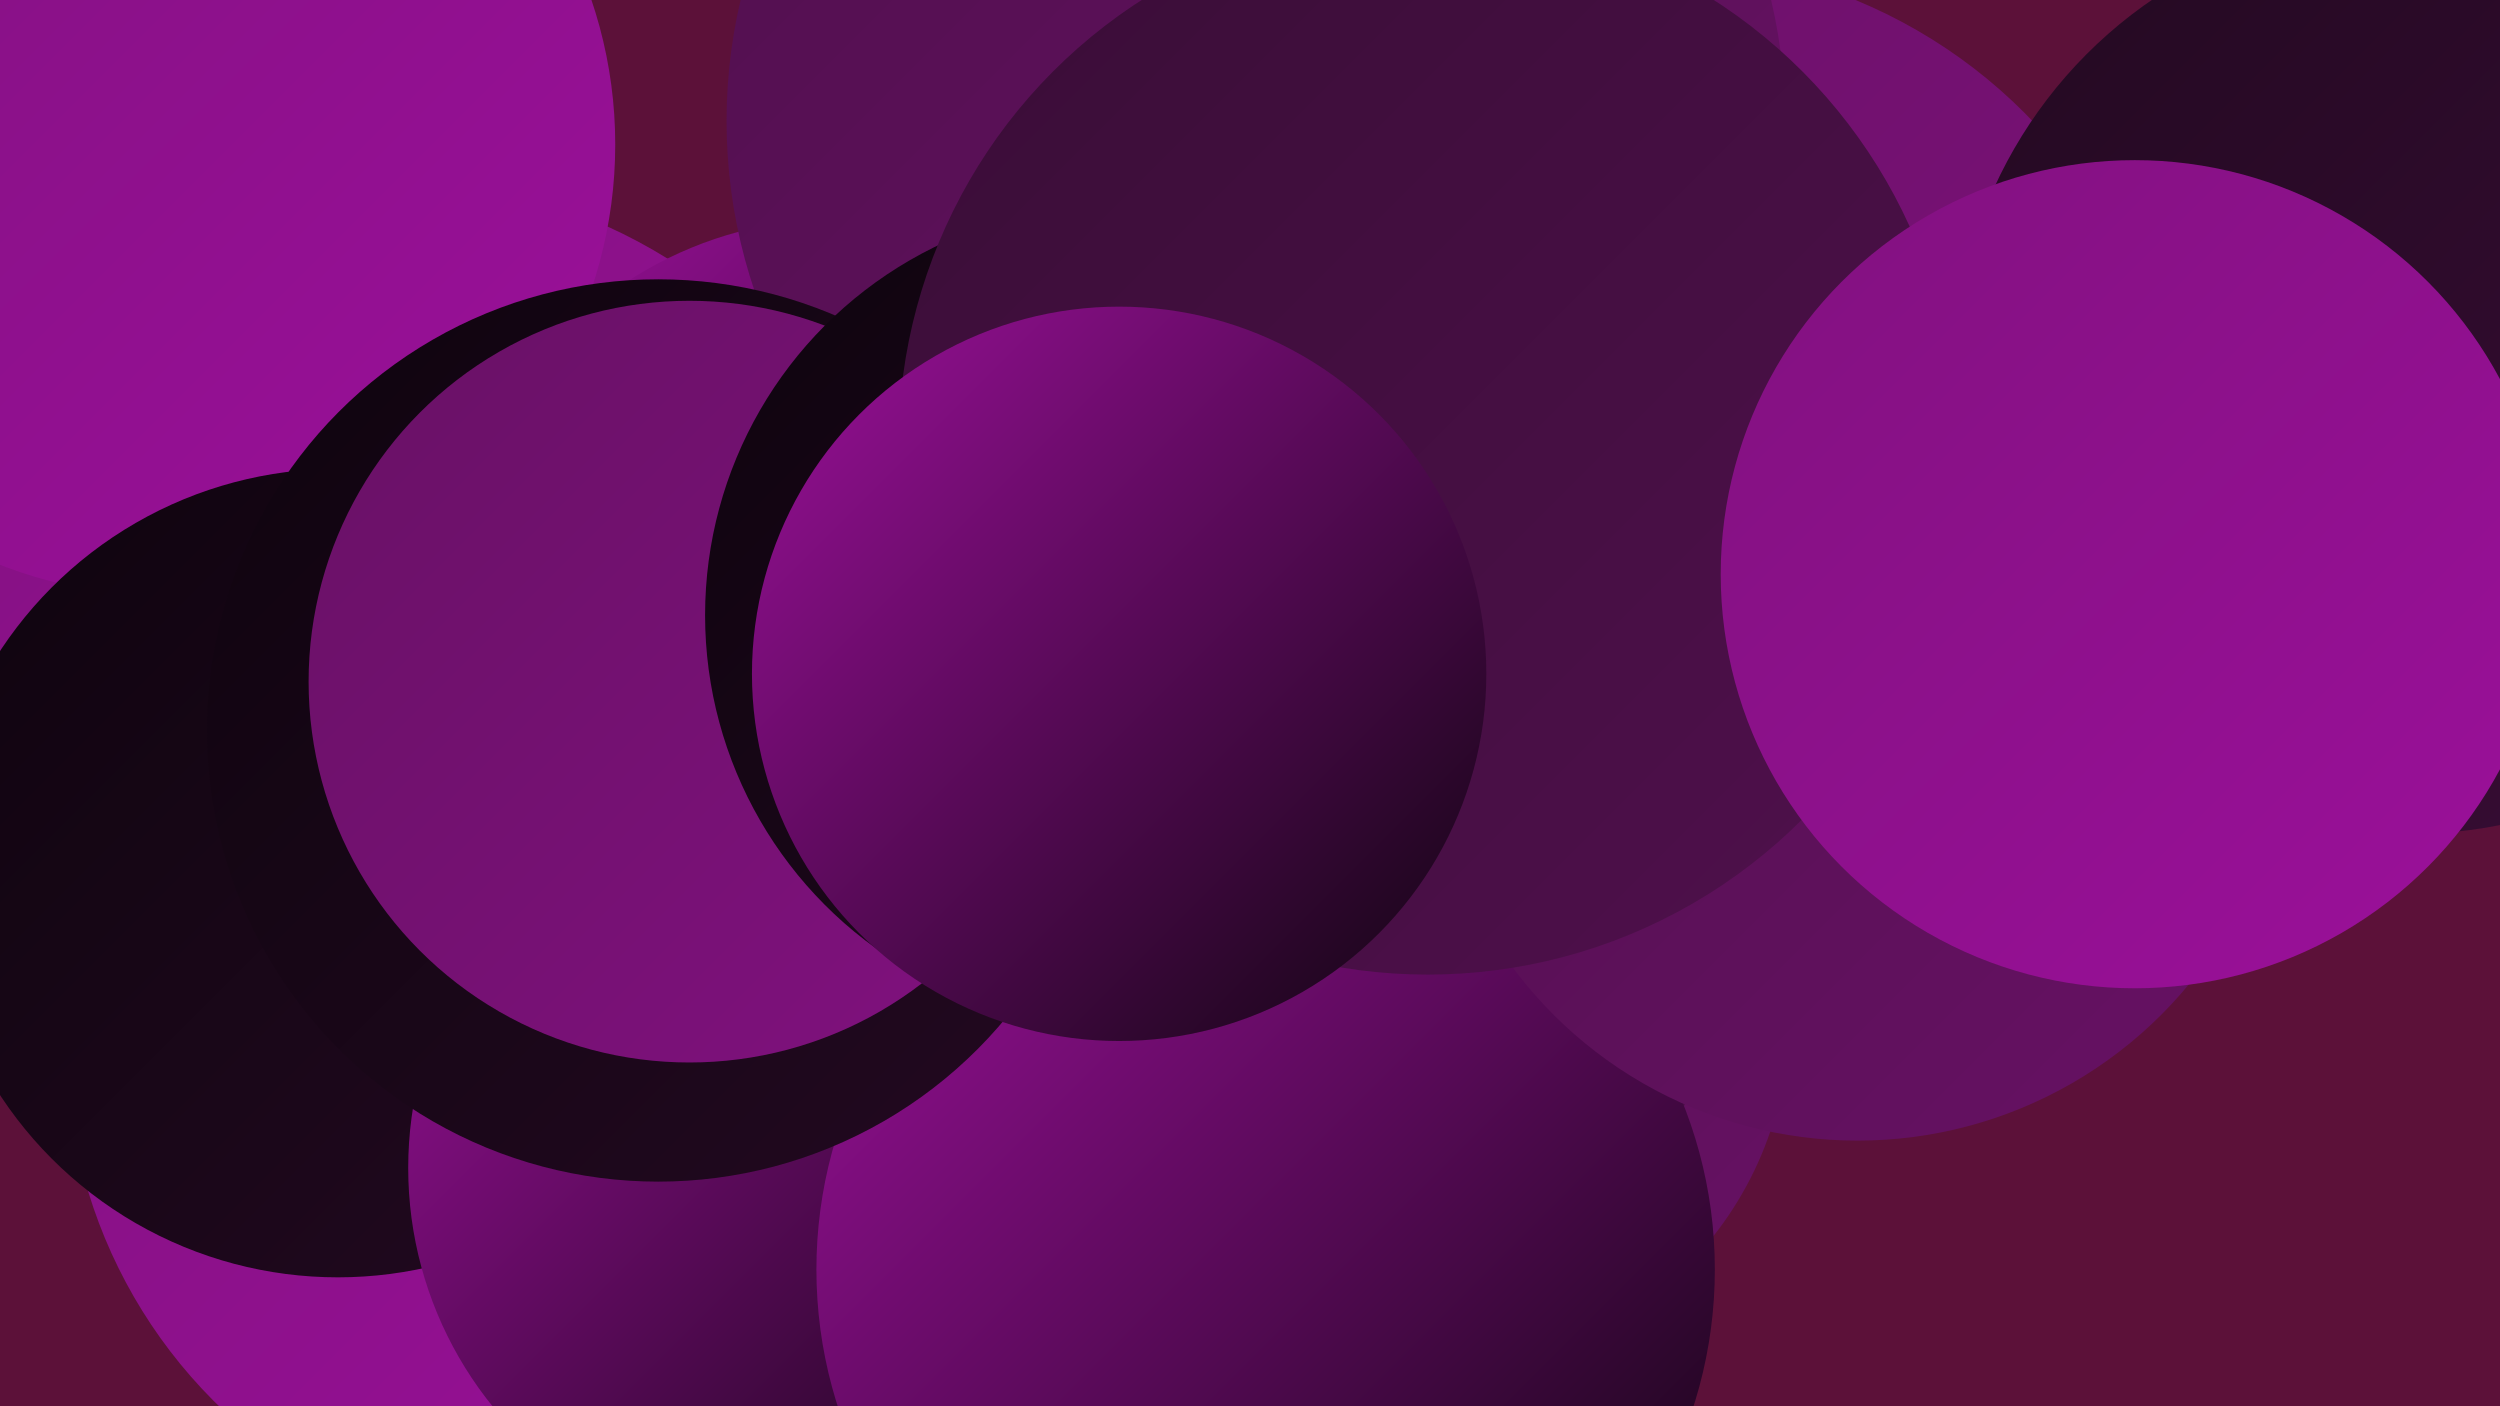 <?xml version="1.0" encoding="UTF-8"?><svg width="1280" height="720" xmlns="http://www.w3.org/2000/svg"><defs><linearGradient id="grad0" x1="0%" y1="0%" x2="100%" y2="100%"><stop offset="0%" style="stop-color:#0e040e;stop-opacity:1" /><stop offset="100%" style="stop-color:#230921;stop-opacity:1" /></linearGradient><linearGradient id="grad1" x1="0%" y1="0%" x2="100%" y2="100%"><stop offset="0%" style="stop-color:#230921;stop-opacity:1" /><stop offset="100%" style="stop-color:#390d36;stop-opacity:1" /></linearGradient><linearGradient id="grad2" x1="0%" y1="0%" x2="100%" y2="100%"><stop offset="0%" style="stop-color:#390d36;stop-opacity:1" /><stop offset="100%" style="stop-color:#50104d;stop-opacity:1" /></linearGradient><linearGradient id="grad3" x1="0%" y1="0%" x2="100%" y2="100%"><stop offset="0%" style="stop-color:#50104d;stop-opacity:1" /><stop offset="100%" style="stop-color:#681165;stop-opacity:1" /></linearGradient><linearGradient id="grad4" x1="0%" y1="0%" x2="100%" y2="100%"><stop offset="0%" style="stop-color:#681165;stop-opacity:1" /><stop offset="100%" style="stop-color:#81117f;stop-opacity:1" /></linearGradient><linearGradient id="grad5" x1="0%" y1="0%" x2="100%" y2="100%"><stop offset="0%" style="stop-color:#81117f;stop-opacity:1" /><stop offset="100%" style="stop-color:#9c109b;stop-opacity:1" /></linearGradient><linearGradient id="grad6" x1="0%" y1="0%" x2="100%" y2="100%"><stop offset="0%" style="stop-color:#9c109b;stop-opacity:1" /><stop offset="100%" style="stop-color:#0e040e;stop-opacity:1" /></linearGradient></defs><rect width="1280" height="720" fill="#5c1139" /><circle cx="200" cy="361" r="269" fill="url(#grad5)" /><circle cx="429" cy="309" r="197" fill="url(#grad6)" /><circle cx="529" cy="401" r="220" fill="url(#grad6)" /><circle cx="849" cy="245" r="265" fill="url(#grad4)" /><circle cx="84" cy="74" r="231" fill="url(#grad5)" /><circle cx="292" cy="535" r="258" fill="url(#grad5)" /><circle cx="173" cy="447" r="207" fill="url(#grad0)" /><circle cx="735" cy="521" r="181" fill="url(#grad3)" /><circle cx="636" cy="460" r="250" fill="url(#grad2)" /><circle cx="643" cy="62" r="271" fill="url(#grad3)" /><circle cx="403" cy="598" r="194" fill="url(#grad6)" /><circle cx="648" cy="650" r="230" fill="url(#grad6)" /><circle cx="1234" cy="193" r="234" fill="url(#grad1)" /><circle cx="337" cy="374" r="231" fill="url(#grad0)" /><circle cx="353" cy="349" r="195" fill="url(#grad4)" /><circle cx="571" cy="315" r="210" fill="url(#grad0)" /><circle cx="951" cy="364" r="220" fill="url(#grad3)" /><circle cx="731" cy="228" r="271" fill="url(#grad2)" /><circle cx="1093" cy="294" r="212" fill="url(#grad5)" /><circle cx="573" cy="345" r="188" fill="url(#grad6)" /></svg>